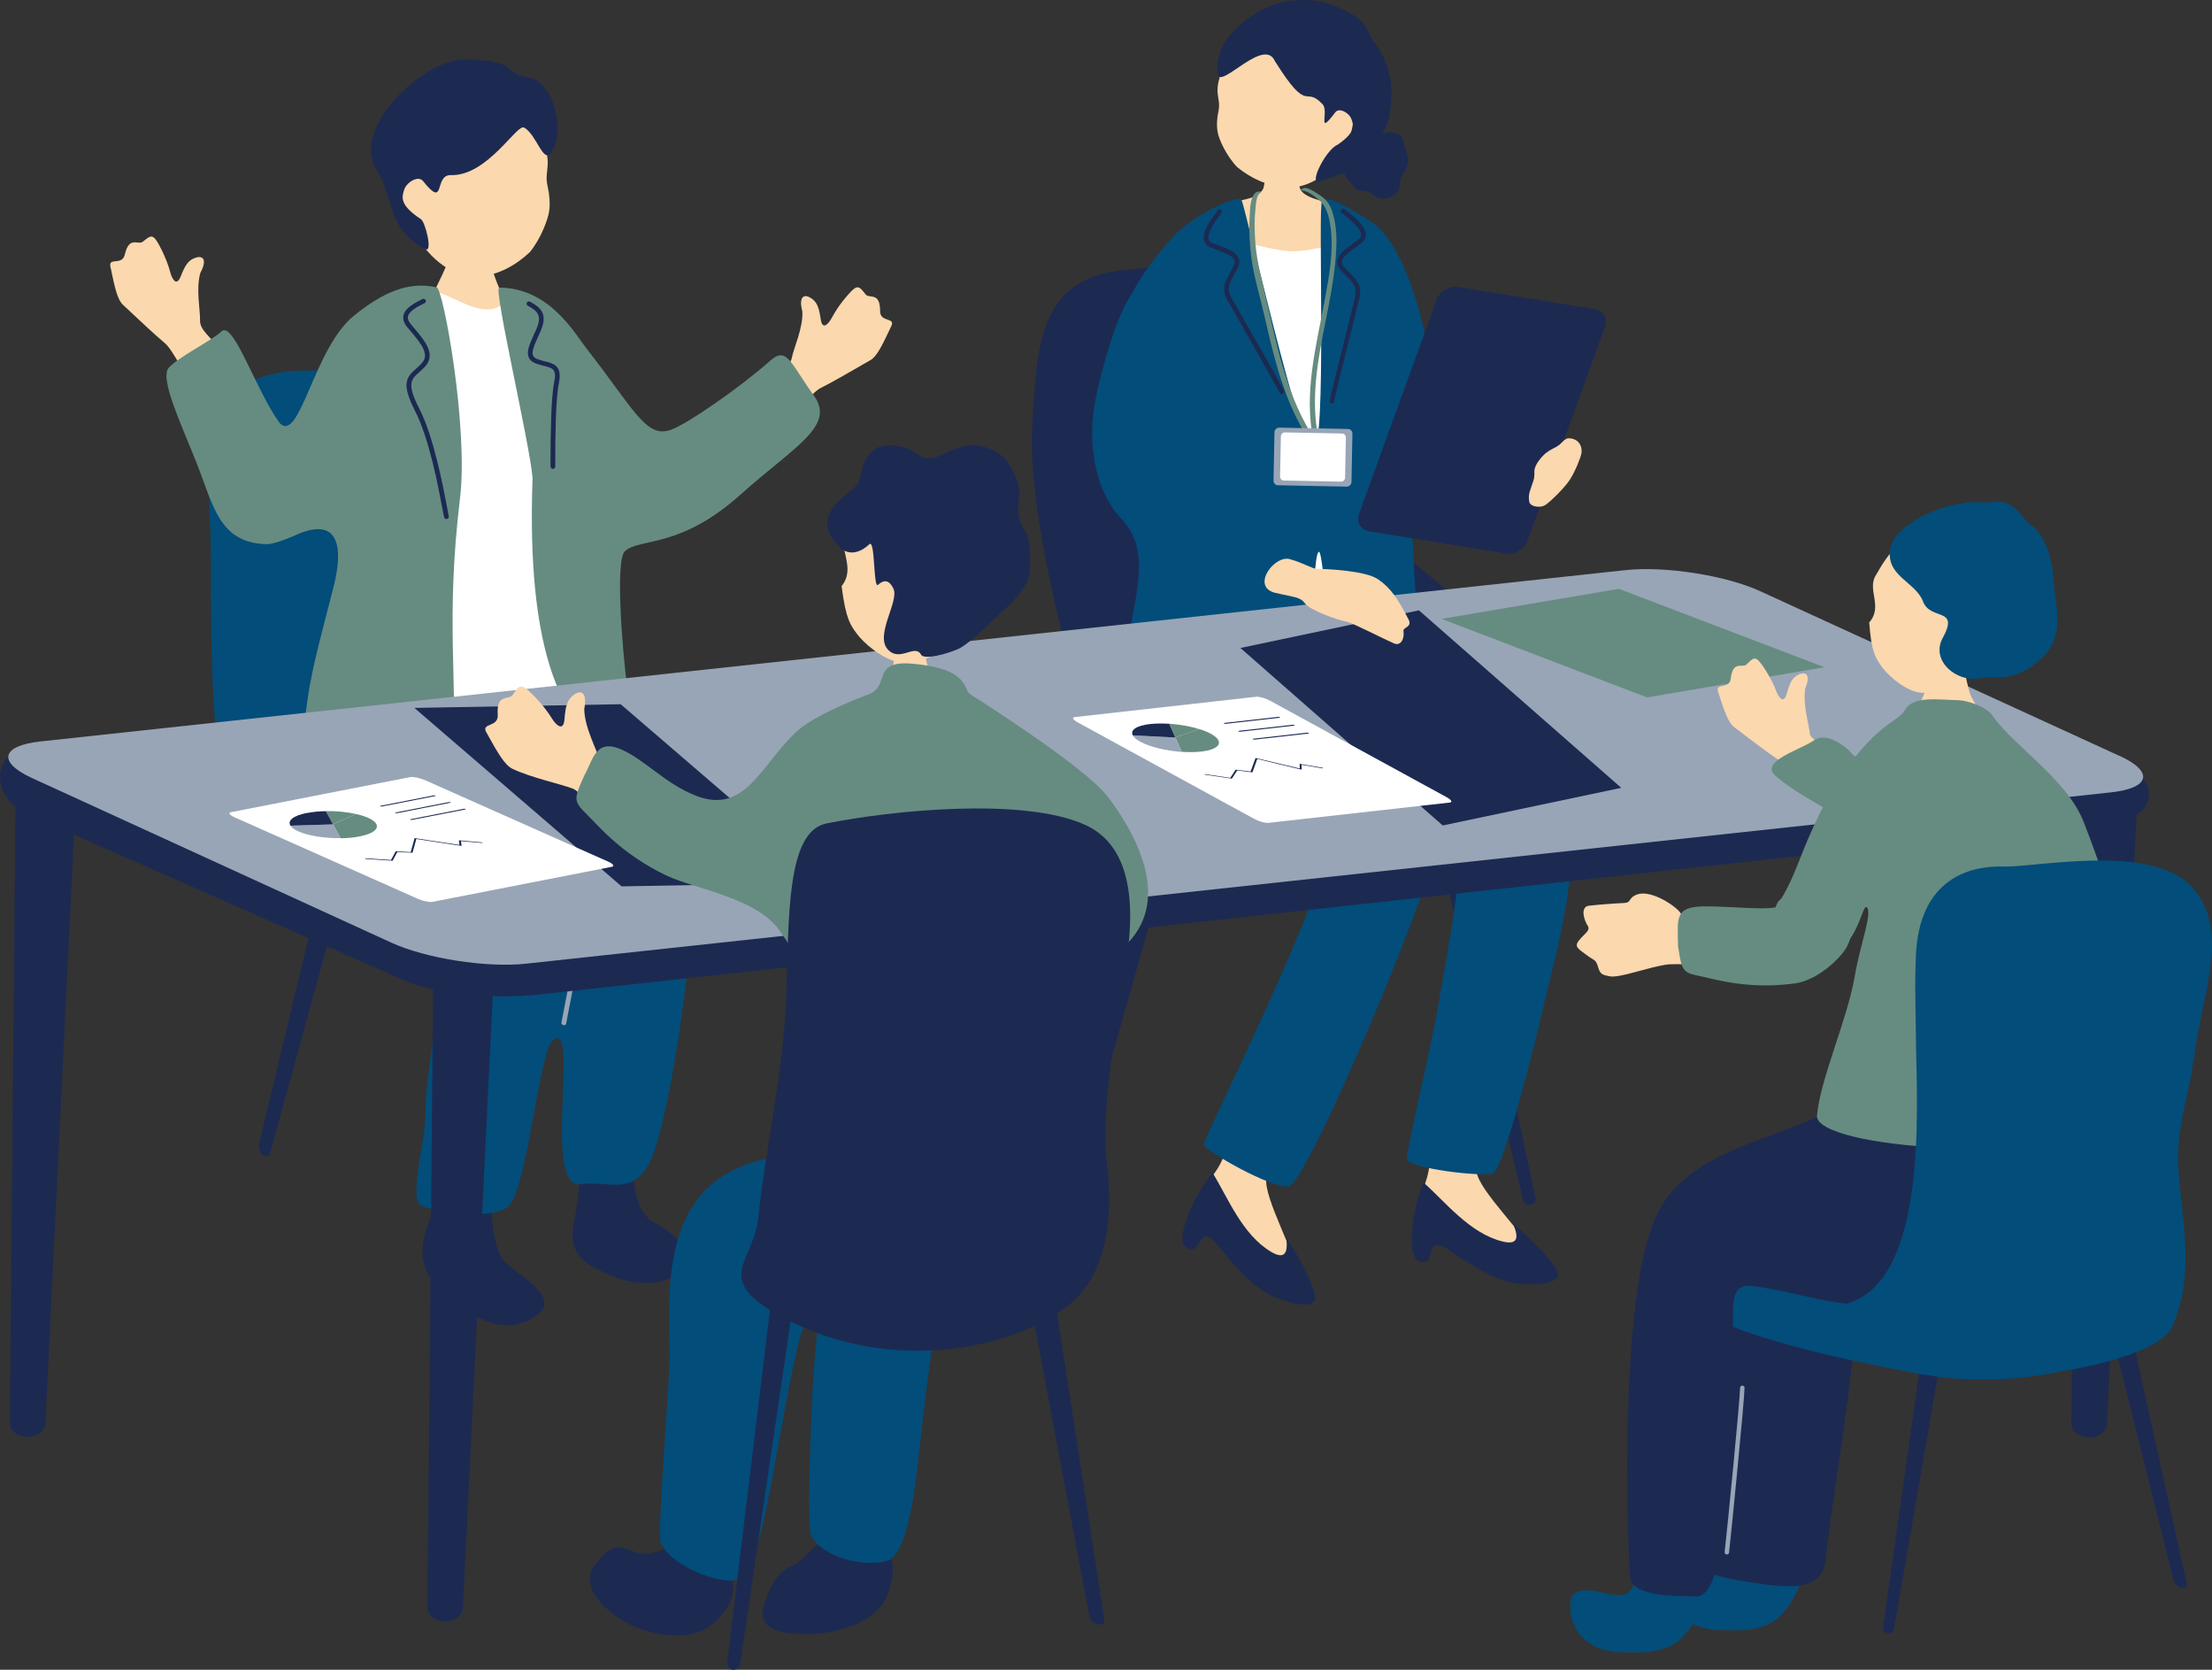 <?xml version="1.0" encoding="UTF-8"?>
<svg id="_レイヤー_2" data-name="レイヤー 2" xmlns="http://www.w3.org/2000/svg" viewBox="0 0 204.56 154.38">
  <rect x="0" y="0" width="204.56" height="154.38" fill="#333333" stroke="none"/>
  <defs>
    <style>
      .cls-1 {
        fill: #fff;
      }

      .cls-2 {
        fill: #1c2a52;
      }

      .cls-3 {
        fill: #034d7a;
      }

      .cls-4 {
        fill: #fbd8ae;
      }

      .cls-5 {
        fill: #668c81;
      }

      .cls-6 {
        fill: #98a5b6;
      }
    </style>
  </defs>
  <g id="_レイヤー_1-2" data-name="レイヤー 1">
    <g>
      <g>
        <g>
          <g>
            <path class="cls-2" d="m142.01,110.81c.05.21-.09.43-.3.48l-.34.08c-.21.05-.42-.08-.48-.3l-9.51-39.41c-.2-.82-.02-1.58.4-1.68l.68-.16c.42-.1.91.51,1.09,1.33l8.46,39.66Z"/>
            <path class="cls-2" d="m97.16,113.53c-.05.21.07.43.28.49l.33.09c.21.06.43-.07.49-.28l11.05-39.01c.23-.81.08-1.58-.34-1.69l-.67-.18c-.42-.11-.93.47-1.14,1.29l-10.01,39.29Z"/>
          </g>
          <path class="cls-2" d="m119.52,28.16c-4.34-2.68-4.96-4.3-15.6-3.2-8.1.84-8.02,7.39-8.46,14.57-.44,7.18,3.04,20.81,4.17,23.82,1.14,3.02,3.1,8.7,7.54,10.88,4.45,2.18,6.21,2.5,12.19,2.92,5.98.42,15.54,1.5,19.77-.51,4.23-2.01,6.48-9.75-1.14-17.98-7.62-8.23-13.15-9.13-12.66-14.87.49-5.73-2.26-13.17-5.8-15.63Z"/>
        </g>
        <g>
          <g>
            <path class="cls-4" d="m131.36,110.32c1.56-2.64.52-5.65,1.17-8.52.34-1.49,4.04-2.89,3.82-1.44-.29,1.89-.56,6.67.46,8.74,1.14,2.32,5.82,6.73,4.84,7.23-2.53.54-11.35-2.8-10.3-6.02Z"/>
            <path class="cls-2" d="m131.67,109.36c1.95,1.71,4.23,4.67,7.27,5.42,2.38.6.65-1.94,1.14-1.52,1.07.91,3.22,2.93,3.89,4.18.68,1.3-1.97,1.42-3.61,1.23-1-.12-2.81-.61-6.16-2.96-1.05-.74-1.54-.8-1.77-.17-.37,1.05-.29,1.19-1.01,1.13-1.61-.12-.62-5.8.24-7.32Z"/>
          </g>
          <g>
            <path class="cls-4" d="m111.57,109.3c2.25-2.08,2.12-5.27,3.58-7.82.75-1.33,4.7-1.61,4.07-.28-.82,1.73-2.46,6.22-2.08,8.51.43,2.55,3.63,8.12,2.56,8.32-2.58-.21-10.07-5.95-8.13-8.73Z"/>
            <path class="cls-2" d="m112.15,108.46c1.37,2.2,2.71,5.69,5.4,7.28,2.1,1.25,1.18-1.67,1.53-1.12.76,1.18,2.24,3.73,2.52,5.13.28,1.44-2.29.8-3.82.14-.92-.4-2.52-1.39-5.04-4.61-.79-1.01-1.25-1.21-1.64-.67-.66.9-.62,1.05-1.29.79-1.51-.58,1.08-5.74,2.34-6.94Z"/>
          </g>
          <path class="cls-3" d="m110.36,52.15c-.12.21-6.15,7.2-2.7,15.19,2.76,6.38,14.25,9.32,14.86,11.1.89,2.64-11.36,27.1-11.21,27.41.3.62,6.17,4.01,7.86,3.84s13.37-28.08,13.29-30.6c-.07-2.33-4.98-10.4-4.08-10.87,1.17-.62,5.88,6.98,6.44,8.94.7,2.48-1.07,11.33-1.67,14.96-.87,5.27-3.24,14.7-3.03,15.09.44.84,6.7,1.59,7.91,1.29,1-.25,4.08-12.63,4.65-15.21.63-2.89,3.46-12.44,2.45-17.62-.51-2.59-9.91-14.34-11.62-16.9-3.37-5.04-5.62-7.11-5.88-7.34-.52-.47-17.26.73-17.26.73Z"/>
        </g>
        <g>
          <path class="cls-4" d="m120.05,14.28c-.19,0-2.72.13-2.95.1-.1.4-.03,2.67-.32,3.14-.66,1.07-2.4.86-3.23,1.41-.88.58-1.86,1.78-1.78,2.79-.01,1.4,0,6.55.04,7.02.32,3.15,6.11,3.27,7.41,3.25,4.87-.07,8.3-1.47,8.51-6.09-.21-1.93-1.58-4.76-3.89-6.74-.6-.51-2.77-.6-3.49-1.5-.46-.57-.31-3.11-.3-3.38Z"/>
          <path class="cls-1" d="m113.06,22.01c1.47.11,4.97,1.31,6.69,1.22,1.72-.09,2.44-.41,4.16-.71s2.24,1.68,2.23,4.2c0,2.52-.74,10.14-.63,13,.11,2.86,5.99,20.93,2.29,20.9-3.69-.03-18.04,2.22-18.01-1.43.03-3.65,1.11-36.5,3.26-37.18Z"/>
          <g>
            <path class="cls-3" d="m131.53,59.61c-.71-2.75-.8-9.09-.94-10.19-.62-5.05,9.92-1.48,9.7-5.03-.28-4.62-7.6-6.26-8.08-10.7-.55-5.11-2.77-11.39-5.22-13.06-1.83-1.18-4.35-2.79-4.74-2.02-.38.75.47,22.88-.8,22.94-1.26.07-6.29-22.51-6.64-23.06-.35-.55-4.44,1.44-6.11,3.18-2.84,2.98-4.04,5.55-4.16,5.71-1.22,1.75-2.54,6.26-3.18,9.29-1.01,4.77.2,9.07,2.33,11.28,3.18,3.31.85,7.87.3,14-.34,3.75,10.11,3.32,14.63,3.92,3.18.42,2.54-14.42,3.34-14.85.5-.27,1.15,13.78,2.59,13.88,5.12.37,9.03,2.75,6.97-5.3Z"/>
            <path class="cls-2" d="m118.28,66.06c-.26,0-.57-.03-.93-.07-.31-.03-.8-.07-1.4-.11-1.36-.09-3.41-.22-5.3-.51-.29-.04-.58-.09-.88-.13-2.64-.38-5.37-.77-5.88-2.37-.04-.11.03-.24.14-.27.11-.04.24.03.27.14.43,1.34,3.14,1.73,5.53,2.07.3.04.59.09.88.13,1.87.28,3.91.42,5.26.5.61.04,1.11.07,1.42.11,1.75.19,1.93-.04,2.28-.51.04-.06.09-.11.13-.17.3-.38.68-2.22,1.02-4.91.01-.12.13-.21.24-.19.12.01.2.12.19.24-.25,2.02-.64,4.54-1.11,5.13l-.13.17c-.37.49-.64.77-1.74.75Z"/>
            <path class="cls-2" d="m128.99,65.74c-.76-.01-1.79-.19-2.79-.35-.45-.07-.88-.15-1.28-.2-1.45-.21-1.51-1.57-1.55-2.47,0-.17-.01-.32-.03-.46-.01-.12.07-.23.19-.24.12-.01.23.07.24.19.02.14.02.31.03.48.05,1.08.16,1.91,1.17,2.06.4.06.84.13,1.29.2,1.24.21,2.52.42,3.2.33.12-.02.23.07.24.19.02.12-.07.23-.19.24-.15.02-.33.03-.53.02Z"/>
            <path class="cls-2" d="m118.53,36.43c-.08,0-.15-.05-.19-.12-.23-.47-2.07-3.7-3.41-6.06-.69-1.2-1.25-2.2-1.43-2.51-.58-1.05-.18-1.75.24-2.5.13-.23.26-.46.37-.71.09-.2.1-.36.04-.5-.16-.38-.86-.64-1.59-.92-.2-.07-.4-.15-.59-.23-.32-.13-.52-.34-.61-.62-.22-.78.55-1.85,1.06-2.56.07-.1.14-.19.19-.26.07-.1.2-.12.3-.06.1.07.12.2.06.3-.05.08-.12.17-.2.27-.41.56-1.16,1.61-1,2.18.04.15.16.26.35.34.19.08.39.15.58.22.86.32,1.61.6,1.84,1.16.11.25.09.54-.04.84-.12.27-.26.52-.39.75-.41.72-.7,1.24-.24,2.07.18.32.74,1.31,1.43,2.51,1.35,2.36,3.2,5.6,3.43,6.09.05.11,0,.24-.1.29-.03.02-.07.02-.1.02Z"/>
            <path class="cls-2" d="m123.22,37.3c.07-.02.13-.09.15-.17.09-.51.99-4.12,1.65-6.76.34-1.35.61-2.45.7-2.81.27-1.16-.3-1.74-.91-2.34-.18-.18-.37-.37-.55-.58-.14-.17-.19-.32-.17-.47.05-.41.65-.85,1.29-1.31.17-.12.34-.25.51-.38.27-.21.41-.47.42-.76,0-.81-1.03-1.63-1.71-2.18-.1-.08-.18-.15-.25-.2-.09-.08-.23-.06-.31.03-.08.09-.07.23.03.31.07.06.16.13.26.21.54.43,1.55,1.24,1.55,1.83,0,.16-.08.3-.25.42-.17.13-.34.25-.5.37-.74.54-1.39,1.01-1.46,1.61-.03.27.06.54.27.8.19.23.39.43.58.62.59.58,1.01,1,.79,1.93-.08.35-.36,1.46-.69,2.8-.66,2.64-1.56,6.26-1.65,6.79-.02.12.06.23.18.25.04,0,.07,0,.1,0Z"/>
          </g>
          <g>
            <path class="cls-5" d="m116.17,17.77c-.57.42-.56,1.54-.6,2.18-.09,1.42,0,2.86.21,4.27.25,1.62.74,3.21,1.11,4.81.41,1.77.81,3.54,1.33,5.27.6,1.99,1.36,3.93,2.43,5.72.08.13.53-.04.48-.12-2.3-3.88-3.12-8.34-4.14-12.67-.43-1.81-.86-3.54-.94-5.41-.04-.83-.04-1.66.05-2.49.04-.4.07-1.26.45-1.53.2-.15-.28-.1-.37-.03h0Z"/>
            <path class="cls-5" d="m120.37,17.6c.59.04,1.37.65,1.78,1.05.59.57.81,1.66.91,2.44.28,2.19-.16,4.54-.56,6.69-.79,4.26-1.94,8.53-1.05,12.88.03.13.51.02.48-.12-.75-3.62-.07-7.24.65-10.81.36-1.8.72-3.61.9-5.45.15-1.64.24-3.31-.34-4.88-.24-.65-.58-1.03-1.17-1.41-.36-.23-.85-.59-1.29-.62-.12,0-.55.2-.31.22h0Z"/>
            <g>
              <rect class="cls-6" x="118.75" y="38.66" width="5.33" height="7.21" rx=".42" ry=".42" transform="translate(76.79 162.83) rotate(-88.88)"/>
              <rect class="cls-1" x="119.2" y="39.26" width="4.45" height="6.01" rx=".35" ry=".35" transform="translate(76.79 162.83) rotate(-88.88)"/>
            </g>
          </g>
        </g>
        <g>
          <path class="cls-2" d="m124.81,16.77c.98,1.5,1.01.32,2.29,1.32.7.54,1.8.21,2.22-.5s-.15-.53.38-1.41.7-1.29.39-2.03c-.32-.73-.1-1.49-.96-1.82-.86-.32-1.15.14-1.65.02s-1.05-.51-1.63.42c-.58.93-1.42,1.02-1.45,1.65-.02.63-.64,1.23.41,2.35Z"/>
          <path class="cls-4" d="m123.89,14.63c-1.46,2-3.49,2.86-5.1,2.7-1.61-.16-3.07-.82-4.37-1.87-1.01-1.05-1.7-2.58-1.81-3.22-.11-.59-.08-1.27.06-1.91.33-1.49-.72-1.57.65-4.51.42-.89,2.84-4.94,7.22-4.75,3.84.17,6.41,9.37,3.35,13.56Z"/>
          <path class="cls-2" d="m117.92,5.7c-.96-2.4-5.08,2.6-5.29,1.16-.55-3.84,4.33-6.42,6.15-6.7,1.92-.3,3.59-.26,5.85.94,1.99,1.06,1.69,1.81,2.39,2.7,1.78,2.31,1.9,4.91,1.41,7.19-.22,1.04-1.74,3.47-3.05,4.46-.5.38-2.41,1.07-3.46,1.31-.84.18.71-2.96,1.81-3.4,1.65-1.15,1.46-1.75,1.25-2.34-.21-.6-1.14-1.1-1.49-.64-1.77,2.32-.55-.07-1.18-.74-1.69-1.81-1.25,1.06-4.37-3.93Z"/>
        </g>
        <path class="cls-2" d="m141.24,50.03c-.28.77-1.16,1.28-1.97,1.15l-12.63-2.05c-.8-.13-1.23-.86-.96-1.63l7.19-19.82c.28-.77,1.16-1.28,1.97-1.15l12.63,2.05c.8.13,1.23.86.96,1.63l-7.19,19.82Z"/>
        <path class="cls-4" d="m144.17,41.16c.19-.15.54-.63.89-.64.72,0,1.3.51,1.19,1.38-.04.32-.57,1.68-1.08,2.46s-1.75,1.97-2.2,2.29c-.53.38-1.47.19-1.55-.26-.12-.75.08-1,.36-1.87.18-.55.09-.8.12-1.06.07-.5.56-1.14,1.04-1.56.67-.5.83-.44,1.22-.75Z"/>
      </g>
      <g>
        <path class="cls-2" d="m23.95,105.84c-.07.3.1.72.37.94h0c.28.22.57.16.65-.13l6.77-24.64c.24-.87.04-1.92-.46-2.31h0c-.49-.39-1.07.04-1.29.93l-6.05,25.21Z"/>
        <path class="cls-3" d="m19.3,42.06c.13-6.8,5.73-7.87,9.16-7.8,3.44.07,15.44-2.05,19.96,1.44s1.62,9.06.87,14.02c-.75,4.96-2.04,6.74-1.52,10.83.57,4.46,17.07,15.68,14.85,20.09-.76,1.51,2.26,5.07-10.21,6.6-10.12,1.24-17.38,1.71-28.6-7.66-5.19-4.33-4.12-24.28-4.34-29.91-.22-5.63-.23-5.24-.18-7.59Z"/>
        <g>
          <path class="cls-4" d="m70.93,40.46c2.14-1.62,4.1-4.17,4.97-4.59.87-.42,3.14-1.73,4.59-2.57.59-.34,1.06-1.28,1.94-3.16.39-.83-1.05-.3-1.04-1.38,0-1.82-1-1.11-1.34-1.54-.59-.75-.74-.98-1.58-.02-.85.96-1.27,1.67-1.55,2.19-.28.52-.86,1.2-1.02.14-.16-1.06-.31-1.63-.97-2.01-.65-.38-1.07.01-.73,1.27.08,1.54-.81,3.41-.97,4.28-.17.87-1.28,1.29-2.79,2.4-1.51,1.11-1.64,6.61.51,4.99Z"/>
          <path class="cls-2" d="m58.19,107.4c.56,1.92.5,4.68,2.31,5.62,2.94,1.53,4.16,3.98,1.55,5.13-2.9,1.27-5.84-.32-6.85-.82-2.64-1.29-2.41-3-1.98-5.09.47-2.53.34-3.63.38-4.76.06-1.78,4.25-2.32,4.6-.09Z"/>
          <path class="cls-2" d="m46.58,106.76c-.53,1.43-.99,2.58-1.13,5.22.17,2.33.47,4.17,1.65,5.06,2.43,1.84,5.01,3.57,1.63,5.09-3.38,1.52-6.62-1.78-7.66-2.6-2.72-2.12-2.18-4.8-1.19-7.1,1.15-2.79.68-4.21.87-6.61.28-3.52,7.27-2.97,5.83.94Z"/>
          <path class="cls-3" d="m53.96,67.04c2.8,4.9,7.31,6.18,9.92,10.97,1.3,2.39-1.61,25.36-3.85,29.55-1.61,3.02-3.73,1.58-6.33,1.93-3.61.49-.05-15.24-2.55-13.33-1.34,1.02-2.39,14.07-4.22,15.45-1.67,1.25-7.06.43-8.04-.19-1.08-.69.44-6.04.44-8.12,0-6.59,3.49-16.5-1.1-18.61-4.66-2.14-7.08-4.32-9.18-9.97-1.6-4.3-.4-7.73,2.37-11.74,1.48-2.02,13.64-3.41,19.25-2.44,4.33.75,3.03,5.59,3.3,6.5Z"/>
          <path class="cls-6" d="m52.05,94.75s.04.02.06.03c.12.03.23-.04.25-.15.04-.25.12-.64.21-1.11.34-1.72.9-4.59,1-6.17.03-.42.08-.91.14-1.43.21-1.97.48-4.43-.39-6.16-1.13-2.23-4.55-3.17-6.4-3.68-.12-.03-.23.03-.26.14-.02.11.05.22.17.26,1.77.49,5.06,1.39,6.09,3.43.82,1.61.56,4.01.35,5.93-.06.53-.11,1.02-.14,1.45-.09,1.55-.66,4.41-.99,6.12-.09.48-.17.87-.22,1.12-.02.09.03.18.12.23Z"/>
          <path class="cls-4" d="m42.07,21.9c.16,0,2.29.27,2.5.26.06.37.94,2.68,1.09,3.15.77,2.33,2.45,5.32,2.64,5.55-2.46,2.05-9.19,2.68-10.69.65.44-.2,3.74-6.83,3.97-7.71.17-.64.48-1.66.49-1.91Z"/>
          <path class="cls-1" d="m48.08,27.37c-1.99-.87-.66,1.62-3.64,1.18-1.39-.2-3.77-1.76-4.57-1.62-3.85.68-7.68,4.53-7.77,8.59-.21.08,1.85,4.36.67,10.33.07.5.08,16.21-.59,18.79-.67,2.58,4.15,1.74,5.73,1.75,1.58,0,13.14-1.32,14.86-1.41,1.73-.1,2.35-1.39,2.49-2.13.58-3.08.51-6.38-.46-12.45-1.33-8.19-4.35-21.75-6.72-23.03Z"/>
          <path class="cls-5" d="m57.79,50.97c1.37-1.29,5.02-.14,10.76-5.3,4.8-4.32,8.77-6.26,6.72-9.09-2.18-3.01-2.49-4.6-4.03-3.24-2.88,2.55-7.7,5.87-9.2,6.4-2.28.81-3.35-1.81-7.81-7.53-1.1-1.41-3.42-5.59-8.06-5.62-.58,0,2.85,14.54,3.08,17.61-.6,16.6,3.05,20.52,3.9,22.66,1.43,2.07,3.85,4.86,5.24,4.82.68-.02.45-1.48-.38-8.02-.48-3.79-1.12-11.86-.22-12.7Z"/>
          <path class="cls-2" d="m51.13,43.35c.12,0,.22-.09.22-.21,0-.18,0-.48,0-.85,0-1.75.03-5.39.33-6.85.34-1.62-.45-1.82-1.28-2.03-.21-.05-.43-.11-.65-.19-.24-.09-.39-.2-.45-.35-.16-.37.13-1.01.47-1.75.07-.15.14-.31.21-.47.67-1.53.15-2.17-.97-2.76-.1-.06-.23-.01-.29.09-.05.1-.01.23.09.29.98.51,1.32.96.77,2.21-.07.16-.14.31-.21.46-.39.87-.7,1.55-.48,2.09.11.27.34.46.7.59.24.09.48.14.69.2.84.21,1.22.31.97,1.53-.31,1.5-.33,5.17-.34,6.94,0,.37,0,.66,0,.84,0,.12.09.22.21.22Z"/>
          <g>
            <path class="cls-4" d="m38.94,22.46c1.63,2.33,3.81,3.32,5.51,3.11s3.22-1.01,4.55-2.26c1.03-1.26,1.69-3.06,1.79-3.81.09-.69.03-1.49-.14-2.24-.41-1.75.7-1.86-.87-5.31-.48-1.05-1.07-3.36-5.69-3.08-4.07.25-12.16,6.47-5.15,13.59Z"/>
            <path class="cls-2" d="m48.48,11.8c1.17.69,1.74,3.33,2.47,2.33,1.41-1.94.28-6.63-2.18-7-2.53-.37-.53-1.56-5.81-1.62-3.84-.04-10.59,6.4-8.13,10.19,1.63,2.5.82,5.39,4.52,7.33.69.36-.02-2.53-.43-2.77-1.98-1.31-1.77-2.02-1.54-2.73.24-.71,1.31-1.33,1.74-.79,2.15,2.68.96-.6,2.58-.55,3.4.1,6.17-4.87,6.77-4.38Z"/>
          </g>
          <path class="cls-4" d="m19.04,37.33c-1.72-2.07-3.03-5-3.79-5.6-.75-.61-2.66-2.4-3.88-3.55-.5-.47-.74-1.49-1.16-3.53-.19-.9,1.09-.06,1.33-1.11.41-1.77,1.23-.85,1.66-1.19.75-.6.94-.78,1.54.35.6,1.13.86,1.92,1.01,2.49.15.57.56,1.36.96.37.4-1,.68-1.52,1.4-1.74.72-.22,1.04.26.42,1.4-.43,1.49,0,3.5-.03,4.39-.04.89.95,1.55,2.17,2.98,1.22,1.43.08,6.81-1.64,4.74Z"/>
          <path class="cls-5" d="m40.38,26.57c-2.6-.61-5.02.5-7.6,2.58-3.76,2.95-5.05,11.94-6.92,9.96-2.15-2.94-4.22-9.31-5.33-8.51-.87.86-4.04,2.39-4.93,3.41-.85.97,1.12,5.12,2.54,8.69,1.6,4.04,2.12,7.52,6.53,7.61.54.01,1.55-.36,2.39-.71,4.44-2.14,4.65,1.17,3.82,4.53-.68,2.75-2.02,7.42-2.42,10.42-.41,3.08-1.02,6.37-.76,8.54.31,2.65,14.02,2.15,14.18-3.32.45-6.74-.69-12.49.66-23.69.79-6.56-1.54-19.37-2.16-19.52Z"/>
          <path class="cls-2" d="m41.29,47.98s.03,0,.05,0c.11-.03.19-.14.16-.26-.04-.16-.09-.45-.16-.84-.37-1.94-1.23-6.49-2.56-9.09-1.2-2.33-.75-2.72-.02-3.37.19-.17.4-.35.6-.59.96-1.11-.12-2.38-.99-3.41-.15-.18-.3-.35-.43-.52-.19-.24-.26-.45-.21-.65.11-.51.93-.92,1.41-1.16l.13-.06c.1-.05.15-.18.09-.29-.05-.1-.18-.15-.29-.09l-.12.06c-.59.3-1.48.74-1.64,1.45-.07.33.03.67.29,1.01.14.17.29.35.44.53,1,1.18,1.66,2.08.99,2.85-.18.21-.38.38-.57.55-.89.78-1.36,1.39-.08,3.89,1.31,2.54,2.16,7.05,2.52,8.98.07.4.13.69.17.85.02.1.11.16.2.17Z"/>
        </g>
      </g>
      <g>
        <path class="cls-2" d="m42.8,148.7c-.03.69-.78,1.23-1.67,1.21h0c-.89-.02-1.61-.59-1.6-1.29l.53-58.12c.02-2.06,1.32-3.75,2.9-3.71h0c1.58.04,2.78,1.78,2.68,3.84l-2.83,58.07Z"/>
        <path class="cls-2" d="m4.18,131.65c-.03.69-.78,1.23-1.67,1.21h0c-.89-.02-1.61-.59-1.6-1.29l.53-58.12c.02-2.06,1.32-3.75,2.9-3.71h0c1.58.04,2.78,1.78,2.68,3.84l-2.83,58.07Z"/>
        <path class="cls-2" d="m194.83,131.7c-.03.69-.78,1.23-1.67,1.21h0c-.89-.02-1.61-.59-1.6-1.29l.53-58.12c.02-2.06,1.32-3.75,2.9-3.71h0c1.58.04,2.78,1.78,2.68,3.84l-2.83,58.07Z"/>
        <g>
          <path class="cls-2" d="m197.61,71.59c1.67.8,1.8,3.92-1.92,4.33l-145.82,16.03c-3.72.41-9.58.11-12.82-1.45L2.61,75.3c-3.77-1.6-3.59-6.43,1.49-6.7l145.75-15.13c3.72-.41,9.43.53,12.67,2.09l35.09,16.02Z"/>
          <path class="cls-6" d="m196.01,69.88c3.2,1.47,2.84,2.99-.81,3.38l-146.57,15.84c-3.65.39-9.25-.48-12.45-1.95L2.95,71.93c-3.2-1.47-2.84-2.99.81-3.38l146.57-15.84c3.65-.39,9.25.48,12.45,1.95l33.23,15.23Z"/>
        </g>
      </g>
      <polygon class="cls-2" points="149.93 72.84 133.42 76.32 114.71 59.91 131.22 56.43 149.93 72.84"/>
      <path class="cls-4" d="m129.79,58.31c-.04-.31.84-.33.47-1.04-.98-1.87-1.6-2.87-2.8-3.7-1.19-.83-4.86-.97-5.7-.98-.39,0-1.25-.55-2.4-.87-1.44-.53-3.71,2.49-1.48,3.08,1.82.43,2.35.37,2.8.99.45.62,2.97,1.53,3.86,1.69.5.09,3.36,1.57,4.38,2.01.56.24.98-.31.87-1.19Z"/>
      <polygon class="cls-5" points="168.72 61.69 152.32 64.48 133.31 57.22 149.71 54.44 168.72 61.69"/>
      <g>
        <path class="cls-1" d="m133.77,73.7c.45.25.58.47.3.5l-16.78,1.88c-.29.03-.89-.14-1.34-.39l-16.27-8.89c-.45-.25-.58-.47-.3-.5l16.78-1.88c.29-.03.89.14,1.34.39l16.27,8.89Z"/>
        <polygon class="cls-2" points="113.92 71.99 111.41 71.62 111.43 71.57 113.77 71.92 114.27 71.16 115.65 71.33 116.11 70.08 120.2 71.05 120.18 70.62 122.35 70.99 122.31 71.04 120.37 70.71 120.38 71.16 116.27 70.17 115.82 71.41 114.42 71.23 113.92 71.99"/>
        <g>
          <path class="cls-5" d="m108.13,66.91l.57,1.27,2.2-.77c-.82-.26-1.81-.43-2.77-.5Z"/>
          <path class="cls-5" d="m110.89,67.41l-2.2.77h0s.3.02.3.02l-.3-.02.59,1.33c.62.04,1.23.04,1.78-.02,1.8-.2,2.21-.94.91-1.65-.3-.17-.67-.31-1.09-.44Z"/>
          <path class="cls-6" d="m108.54,68.24l.13-.05-3.91-.2c.1.19.33.39.7.59.9.49,2.4.84,3.83.94l-.59-1.33h-.03s-.13.04-.13.04Z"/>
          <path class="cls-2" d="m106.37,66.94c-1.29.14-1.87.57-1.61,1.05l3.91.2h.03s0,0,0,0l-.57-1.27c-.61-.04-1.21-.04-1.75.02Z"/>
        </g>
        <g>
          <path class="cls-2" d="m118.33,66.36l-4.97.56c-.06,0-.13,0-.17-.03-.04-.02-.03-.04.03-.05l4.97-.56c.06,0,.13,0,.17.03.04.02.03.04-.03.05Z"/>
          <path class="cls-2" d="m119.67,67.09l-4.97.56c-.06,0-.13,0-.17-.03-.04-.02-.03-.04.03-.05l4.97-.56c.06,0,.13,0,.17.03.04.02.03.04-.03.05Z"/>
          <path class="cls-2" d="m121,67.82l-4.97.56c-.06,0-.13,0-.17-.03-.04-.02-.03-.04.03-.05l4.97-.56c.06,0,.13,0,.17.03.04.02.03.04-.03.05Z"/>
        </g>
      </g>
      <polygon class="cls-2" points="76.57 81.61 57.48 81.95 38.32 65.45 57.4 65.11 76.57 81.61"/>
      <g>
        <path class="cls-1" d="m56.24,79.66c.47.21.62.42.34.48l-16.57,3.24c-.28.06-.9-.07-1.37-.28l-16.94-7.53c-.47-.21-.62-.42-.34-.48l16.57-3.24c.28-.06.9.07,1.37.28l16.94,7.53Z"/>
        <polygon class="cls-2" points="36.31 79.58 33.78 79.41 33.79 79.35 36.16 79.51 36.59 78.71 37.98 78.78 38.34 77.49 42.49 78.12 42.44 77.69 44.63 77.89 44.6 77.94 42.63 77.77 42.69 78.21 38.5 77.57 38.15 78.84 36.74 78.78 36.31 79.58"/>
        <g>
          <path class="cls-5" d="m30.12,74.99l.67,1.22,2.13-.95c-.84-.19-1.84-.29-2.8-.27Z"/>
          <path class="cls-5" d="m32.92,75.26l-2.13.95h0s.3,0,.3,0h-.3s.7,1.29.7,1.29c.62,0,1.23-.06,1.77-.17,1.78-.35,2.12-1.12.78-1.72-.32-.14-.7-.26-1.12-.35Z"/>
          <path class="cls-6" d="m30.64,76.28l.13-.06-3.91.12c.12.18.36.37.74.53.94.42,2.46.64,3.89.62l-.7-1.28h-.03s-.13.06-.13.06Z"/>
          <path class="cls-2" d="m28.38,75.16c-1.28.25-1.81.72-1.52,1.18l3.91-.12h.03s0,0,0,0l-.67-1.22c-.61,0-1.21.06-1.74.17Z"/>
        </g>
        <g>
          <path class="cls-2" d="m40.25,73.6l-4.91.96c-.05.01-.13,0-.17-.01-.04-.02-.03-.04.02-.05l4.91-.96c.05-.01.13,0,.17.01.04.02.03.04-.02.05Z"/>
          <path class="cls-2" d="m41.64,74.22l-4.91.96c-.05.01-.13,0-.17-.01-.04-.02-.03-.04.02-.05l4.91-.96c.05-.01.13,0,.17.01.04.02.03.04-.02.05Z"/>
          <path class="cls-2" d="m43.03,74.84l-4.91.96c-.05.01-.13,0-.17-.01-.04-.02-.03-.04.02-.05l4.91-.96c.05-.01.13,0,.17.01.04.02.03.04-.02.05Z"/>
        </g>
      </g>
      <g>
        <g>
          <g>
            <path class="cls-2" d="m80.47,142.28c2.48.74,2.39,3.17,1.58,5.23-.81,2.06-3.62,3.32-6.5,3.53-1.76.12-5.76.17-4.93-2.52.39-1.27.99-3.17,2.8-3.85.77-.29,1.69-1.7,2.89-2.29,1.61-.79,4.16-.08,4.16-.08Z"/>
            <path class="cls-3" d="m87.19,118.34c.37-1.73.17-4.16.68-6.53.47-7.84-10.08-10.54-12.67-5.03-.45,5.46,1,13.15.45,15.98-.56,2.86-1.1,18.3-.65,19.18,1.11,2.16,5.05,2.97,7.05,2.37,1.99-.6,2.66-7.31,3.06-11.05.38-3.51,1.39-11.67,2.08-14.92Z"/>
          </g>
          <g>
            <path class="cls-2" d="m66.88,144.8c1.86,1.8.67,3.92-1,5.37s-4.74,1.29-7.39.14c-1.62-.7-5.18-3.27-3.52-5.55,2.07-2.84,2.64-1.32,4.56-1.09.82.1,2.28-.74,3.62-.71,1.79.04,3.73,1.84,3.73,1.84Z"/>
            <path class="cls-3" d="m74.15,123.08c.45-1.33,5.59-2.68,7.16-3.78,5.24-3.69,2.22-8.24-2.88-10.67-1.1-.52-5.22-3.36-11.04-.22-6.25,3.37-5.52,11.94-5.46,16.86.03,2.32-1.2,16.56-.82,17.38.93,2.01,4.64,3.53,6.57,3.48s2.94-5.39,3.53-8.36c.56-2.78,2.1-12.18,2.95-14.68Z"/>
          </g>
          <path class="cls-4" d="m58.55,78.3c-2.51-1.64-4.56-4.98-5.56-5.38s-3.94-1.03-5.62-1.85c-.68-.34-1.28-1.34-2.4-3.37-.5-.9,1.14-.42,1.06-1.62-.14-2.02,1.03-1.31,1.37-1.82.6-.88.74-1.15,1.76-.14,1.02,1.01,1.55,1.77,1.89,2.32s1.05,1.27,1.15.07.23-1.84.92-2.31c.7-.47,1.19-.07.91,1.36.03,1.72,1.16,3.73,1.41,4.69.25.96,1.52,1.34,3.29,2.46,1.77,1.12,2.32,7.23-.19,5.6Z"/>
          <g>
            <path class="cls-4" d="m85.53,60.44c-.18,0-2.53.23-2.76.21-.08.38-.34,1.78-.56,2.25-.21.47-1.78,3.16-2,3.4,2.65,2.18,6.29,1.8,7.99-.26-.48-.22-1.97-2.7-2.19-3.61-.16-.67-.48-1.73-.48-1.98Z"/>
            <path class="cls-4" d="m90.66,54.9c1.03-4.26.56-9.67-4.66-10.6-5.22-.93-6.99,3.57-7.72,4.85-.9,1.58.95,3.27-.45,5.04.39,3.17.89,3.66,1.34,4.31.65.93,2.36,2.42,4.05,2.77,1.35.28,3.26-.63,4.31-1.43.99-.75,1.64-1.53,2.15-2.31.31-.08.67-.09,1.17-.62.23-.25.63-1.11.58-1.53-.06-.53-.63-.59-.79-.48Z"/>
            <path class="cls-2" d="m85.43,42.31c.58.14.89.12,1.92-.38,1.04-.5,2.22-.97,3.42-.68s1.97.84,2.33,1.36c.36.52,1.35,1.98,1.14,3.39s.03,2.36.58,3.1c.55.74.57,3.82.2,4.62-.37.81-1.38,1.99-1.95,2.46-.58.47-3.26,3.28-4.45,3.82-1.06.47-3.17,1.03-3.44.53-.58-1.06-1.96.75-3.09-.5-1.2-1.33,1.09-4.46.53-5.61-.45-.93-.97-.76-1.42-.35-.45.41-.25-4.29-.81-3.75-.55.55-1.78,1.27-2.77.23-.99-1.05-1.63-2.11-.57-3.63,1.07-1.52,2.32-1.52,2.54-2.96.22-1.44,1.02-2.96,2.92-2.78,1.9.19,2.24.85,2.91,1.12Z"/>
          </g>
          <path class="cls-5" d="m102.38,73.59c-1.99-2.63-12.08-9.06-12.63-9.38-.74-.43.05-2.38-5.44-2.85-3.8-.33-1.89,2.16-4.1,2.88-.09.03-4.72,1.73-6.5,3.36-3.37,3.1-4.75,7.76-9.35,5.97-2.84-1.11-4.58-3.21-6.82-4.24-2.47-1.13-2.67.9-3.5,2.36-.86,1.94-1.1,2.32.06,3.43,1.15,1.12,3.32,3.85,7.62,5.87,2.5,1.17,8.2,2.02,10.33,4.99,1.76,2.45,2.9,4.7,2.7,7.29-.21,2.65-3.1,21.35-.43,22.1,2.02.57,13.12,2.64,16.74,1.84,3.21-.7,5.7-4.88,5.62-11.63-.01-.97-2.47-10.15,6.82-17.66,4.91-3.97,2.16-10.02-1.11-14.34Z"/>
        </g>
        <g>
          <path class="cls-2" d="m100.73,149.4c.06.34.42.68.8.78h0c.38.1.65-.09.6-.43l-4.31-27.9c-.15-.99-.83-1.95-1.5-2.12h0c-.67-.17-1.07.52-.88,1.52l5.3,28.15Z"/>
          <path class="cls-2" d="m67.25,153.59c-.05.41.18.76.51.79h0c.33.03.65-.26.71-.67l4.99-33.92c.18-1.2-.15-2.25-.74-2.31h0c-.59-.06-1.19.9-1.33,2.1l-4.13,34Z"/>
          <path class="cls-2" d="m72.71,92.27c.25-7.51,0-15.4,3.73-16.14,5.92-1.19,18.22-2.47,23.95.15,4.09,1.88,4.63,6.98,3.79,12.46-.83,5.48-2.42,14.03-1.84,18.54.63,4.93.13,10.3-3.29,13.21-4.75,4.04-16.45,6.85-26.77,1.26-6.5-3.52-2.61-4.99-2.17-9.11.67-6.25,2.38-13.92,2.59-20.38Z"/>
        </g>
      </g>
      <g>
        <path class="cls-4" d="m172.09,75.78c-1.86-1.81-6.86-5.04-7.64-5.54-.79-.51-2.8-2.04-4.09-3.02-.52-.4-.87-1.36-1.48-3.27-.27-.85,1.04-.16,1.17-1.2.21-1.75,1.09-.94,1.47-1.32.66-.65.82-.85,1.52.18s1.02,1.76,1.22,2.29.68,1.25.97.25c.28-1,.5-1.53,1.17-1.81.67-.28,1.03.14.55,1.31-.26,1.47.36,3.37.42,4.23.05.86,7.43,4.61,8.75,5.86,1.32,1.25-2.16,3.87-4.03,2.06Z"/>
        <path class="cls-5" d="m175.52,72.22c-3.19-1.91-3.87-2.06-4.34-2.62s-2.25-1.99-3.43-1.15c-1.18.85-5.04,1.92-3.58,3.26,1.46,1.33,4.26,2.8,6.33,4.06,2.07,1.26,6.39-2.73,5.01-3.55Z"/>
        <path class="cls-2" d="m174.14,150.47c-.04.28.15.52.43.54h0c.28.02.54-.18.59-.45l4.02-23.23c.14-.82-.14-1.55-.63-1.59h0c-.49-.04-.99.61-1.11,1.44l-3.3,23.29Z"/>
        <path class="cls-2" d="m201.02,146.11c.08.32.41.63.73.69h0c.32.06.53-.14.46-.46l-5.91-26.74c-.21-.95-.85-1.83-1.43-1.94h0c-.58-.11-.85.59-.61,1.55l6.75,26.9Z"/>
        <g>
          <path class="cls-3" d="m159.6,144.94c-1.16.83-3.61-.67-4.97.39-.67.52-.7,5.08,4.16,5.37,4.1.24,5.52-.43,6.94-2.72.97-1.56,1.04-2.89.45-4.1-1.68-2.53-4.63-1.53-6.59,1.06Z"/>
          <path class="cls-2" d="m161.45,116.21c-1.88,1.54-3.12,16.58-3.7,22.42-.58,5.83-2.07,6.59,2.92,7.46,5,.88,7.85,1.07,8.16-1.9.62-5.98,2.86-18.03,2.71-22.99s-6.18-8.21-10.1-4.99Z"/>
        </g>
        <g>
          <path class="cls-4" d="m178.57,61.63c.2,0,2.82.24,3.07.22.09.42.39,1.98.63,2.5.24.52,1.99,3.51,2.24,3.78-2.95,2.43-6.99,2.02-8.9-.27.53-.25,2.18-3.01,2.43-4.03.18-.75.53-1.93.53-2.21Z"/>
          <g>
            <path class="cls-4" d="m184.05,58.75c1.09-3.68.92-8.43-3.6-9.48s-6.28,2.8-6.97,3.9c-.86,1.34.69,2.9-.62,4.38.2,2.79.61,3.24.98,3.83.53.85,1.96,2.22,3.42,2.6,1.17.3,2.88-.41,3.83-1.06.9-.61,1.5-1.26,1.99-1.92.28-.06.59-.05,1.05-.49.21-.2.6-.94.57-1.31-.03-.46-.52-.55-.67-.46Z"/>
            <path class="cls-3" d="m179.66,58.97c-1.17,2.15,1.34,4.17,3.43,3.74,1.52-.31,3.22.57,5.86-2,2.14-2.09,1.04-5.04.97-7.01-.07-1.97-.89-4.33-2.04-5.12-1.15-.79-1.55-2.69-4.17-2.1-3.46-.43-8.36,1.87-8.87,4.12-.59,2.64,2.3,3.16,2.99,5,.69,1.83,3.41.48,1.83,3.38Zm8.72-2.92c.06.03.13.07.19.1h-.2s0-.1,0-.1Z"/>
          </g>
        </g>
        <path class="cls-3" d="m177.5,127.03c-6.28-1.16-21.96-4.36-21.05-7.52.91-3.16,11.84-8.49,20.95-6.99,6.91,1.14,19.92,3.01,22.61,7s-9.95,9.83-22.51,7.5Z"/>
        <g>
          <path class="cls-3" d="m150.58,147.26c-1.16.83-3.7-.95-5.06.11-.67.52-.7,5.08,4.16,5.37,4.1.24,5.52-.43,6.94-2.72.97-1.56,1.04-2.89.45-4.1-1.68-2.53-4.54-1.25-6.5,1.34Z"/>
          <g>
            <path class="cls-2" d="m192.3,99.5c.62.79,3.83,9.67.74,14.96-3.93,6.72-12.96,6.01-18.85,6.25-4.33.18-8.13-1.27-11.95-1.79-2.81-.39-1.68,2.24-2.07,7.76-.09,1.2.24,21.11-3.32,20.93-1.89-.09-6.03.12-6.13-1.96-.23-4.77-1.01-26.54,2.65-33.64,3.69-7.16,15.46-6.88,17.82-11.4,1.55-2.97,21.13-1.1,21.13-1.1Z"/>
            <path class="cls-6" d="m159.69,143.72s-.01,0-.02,0c-.11-.01-.2-.12-.18-.23.25-2.11,1.41-13.99,1.43-15.18,0-.12.1-.21.21-.2.11,0,.21.1.2.21-.02,1.27-1.23,13.44-1.43,15.22-.01.11-.1.19-.21.18Z"/>
          </g>
        </g>
        <g>
          <path class="cls-4" d="m154.3,89.16c.9-.04,2.36-.05,3.36.39.38-1.14.54-1.66.89-2.8-.74-.16-1.42-.37-1.81-.75-.45-.25-1.12-1.18-1.29-1.52-.3-.6-2.73-2.27-4.05-1.78-.88.32-.47.76-1.24.79-.77.03-2.38.15-3.22.25-.84.1-.44,1.36-.13,1.82.31.46-.22.7-.76,1.35-.55.65-.04.83.65,1.37.7.54.88.39,1.08,1.11.2.72.44.75,1.11.88.68.13,2.43-.45,3.97-.83.54-.13,1.01-.23,1.45-.28Z"/>
          <path class="cls-5" d="m155.18,87.54c-.03-2.63-.36-3.7,2.39-3.74,2.55-.03,6.34.46,6.99-.06,2.07-1.66,2.37-4.06,3.22-3.79,1.44.46,3.04,2.38,3.25,3.18.14.53.66,2.95-.32,4.55-.58.96-2.62,2.95-4.71,3.24-4.42.61-7.53-.43-9.01-.72s-1.49-.7-1.8-2.68Z"/>
        </g>
        <path class="cls-5" d="m164.73,83.09c1-1.65,1.64-3.52,2.21-4.9.96-2.3,2.12-4.73,3.48-6.68,3.37-4.81,5.15-4.77,5.75-5.87.74-1.37,3.27-.92,5-.9.89.05,2.58.65,3.09,1.41,1.94,2.84,6.86,5.84,8.44,9.86,3.64,9.31,3.84,13.08,2.02,13.78-1.47.56-2.45-.2-2.26,2.58.19,2.78,1.54,10.48.82,11.29-3.64,4.12-25.51,2.5-25.25-.52.3-3.4,2.8-8.83,3.5-12.92.5-2.92,1.6-5.69,1.14-6.3-.57-.75-.74,5.34-6.03,4.98-2-.14-3.37-4.81-1.92-5.81Z"/>
        <path class="cls-3" d="m177.17,88.52c.24-7.37,5.1-8.49,8.07-8.4,2.98.09,13.41-2.13,17.26,1.69s1.25,9.83.51,15.2c-.74,5.37-1.89,7.3-1.51,11.73.41,4.84,1.41,9.13-.59,13.89-1.43,3.4-15.65,5.6-21.43,4.57-5.79-1.04-18.81-4.95-9.3-6.54,8.09-1.35,7.1-17.8,7.01-23.9-.09-6.11-.1-5.68-.02-8.23Z"/>
      </g>
    </g>
  </g>
</svg>
